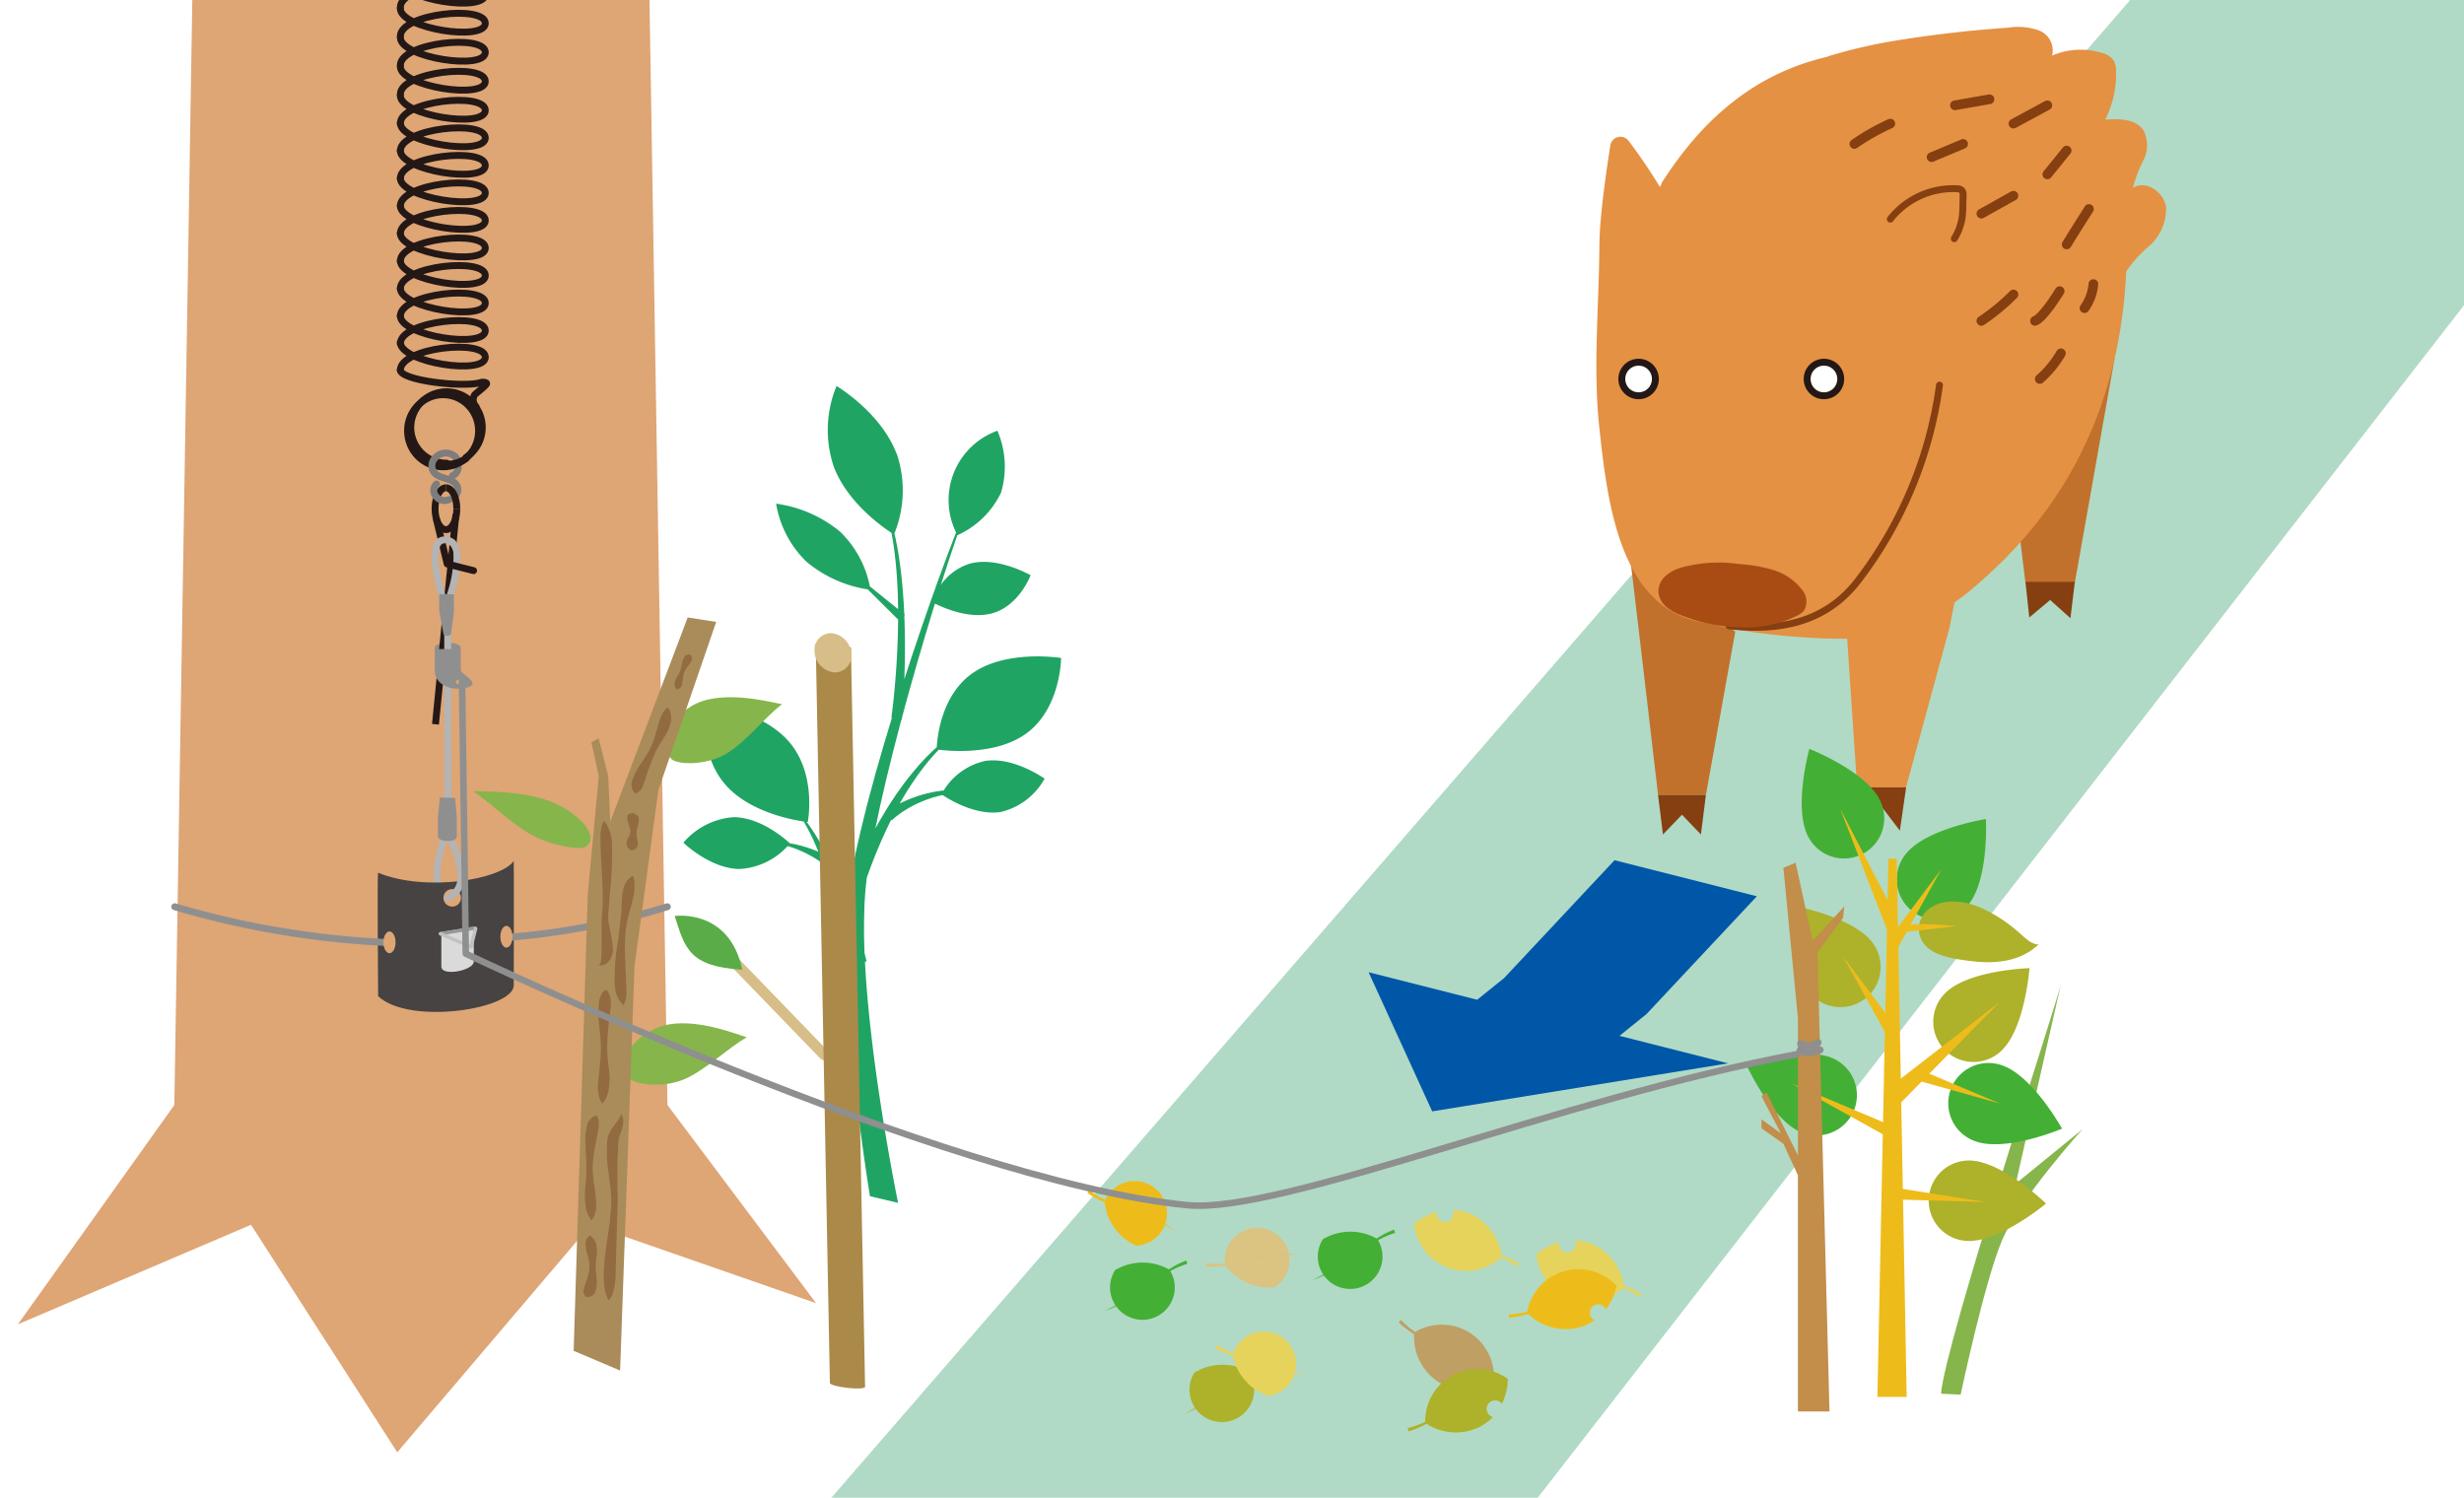 <svg xmlns="http://www.w3.org/2000/svg" xmlns:xlink="http://www.w3.org/1999/xlink" width="222" height="134.95" viewBox="0 0 222 134.95">
  <defs>
    <clipPath id="clip-path">
      <rect id="SVGID" width="222" height="134.95" transform="translate(2118.251 2615.271)" fill="#fff"/>
    </clipPath>
  </defs>
  <g id="グループ_434" data-name="グループ 434" transform="translate(-2118.251 -2615.271)">
    <rect id="SVGID-2" data-name="SVGID" width="222" height="134.95" transform="translate(2118.251 2615.271)" fill="#fff"/>
    <g id="グループ_433" data-name="グループ 433" clip-path="url(#clip-path)">
      <path id="パス_2301" data-name="パス 2301" d="M2293.135,2740.847c.265-4.238,10.594-35.757,10.859-37.081s-4.122,18.149-4.122,18.149l6.02-4.906s-5.694,6.268-7.283,10.065-3.709,13.861-3.709,13.861Z" fill="#86b54c"/>
      <path id="パス_2302" data-name="パス 2302" d="M2199.031,2656.111a10.32,10.32,0,0,1-.193,7.216c.1.453.2.922.284,1.4.233,1.326.4,2.742.5,4.158.042.574.078,1.151.1,1.722l.077.06-.071.067c.087,2.11.065,4.122,0,5.738.068-.206.135-.41.2-.614q.223-.672.434-1.325c.147-.439.291-.869.435-1.295s.286-.842.423-1.254.284-.816.421-1.215.275-.789.408-1.174.271-.758.4-1.126.261-.73.387-1.082.255-.694.379-1.028c.246-.668.479-1.3.71-1.893.164-.426.317-.831.467-1.215a6.643,6.643,0,0,1,3.724-9.171,8.217,8.217,0,0,1,.33,5.567,7.965,7.965,0,0,1-3.943,3.853c-.117.334-.235.684-.359,1.05-.208.6-.417,1.241-.638,1.917-.109.339-.224.685-.339,1.044-.047.151-.1.3-.147.461a4.964,4.964,0,0,1,2.644-1.924c2.47-.66,5.442,1.055,5.442,1.055s-1.031,2.78-3.5,3.44c-1.981.528-4.284-.468-5.12-.886a.689.689,0,0,1-.024.086c-.12.39-.242.787-.364,1.188s-.248.816-.374,1.23-.251.842-.375,1.27-.255.867-.385,1.308-.253.891-.384,1.343l-.388,1.372c-.126.463-.255.931-.385,1.4-.1.352-.189.707-.286,1.061l-.02.209-.036-.007-.044.162c-.126.481-.253.966-.377,1.454s-.259.975-.379,1.469-.246.991-.368,1.487c-.062.251-.122.5-.184.749s-.115.506-.173.756c-.117.5-.232,1.009-.35,1.516s-.215,1.017-.326,1.525c-.046.231-.095.457-.144.687q.232-.419.475-.844c.166-.277.332-.557.5-.836s.343-.558.527-.831.362-.55.554-.816c.1-.135.189-.268.284-.4l.293-.392c.19-.262.394-.512.594-.76s.405-.488.607-.723c.1-.12.2-.235.308-.346s.206-.223.308-.332c.2-.222.421-.423.623-.625.151-.149.306-.286.459-.423.046-.894.4-4.595,3.109-6.585,3.1-2.274,8.094-1.45,8.094-1.45s-.017,4.511-3.116,6.785c-2.728,2-6.939,1.6-7.9,1.478-.13.131-.263.266-.39.41-.184.213-.379.423-.565.651q-.137.174-.279.346c-.093.118-.188.235-.277.359-.179.246-.372.488-.545.749s-.359.515-.528.785c-.086.135-.173.268-.259.4s-.166.275-.248.413c-.149.241-.289.489-.428.735.206-.1.43-.212.674-.314.128-.058.263-.109.4-.164s.281-.1.427-.153c.293-.1.6-.189.92-.271.16-.039.322-.073.484-.11s.327-.065.5-.089.33-.051.5-.067l.048-.006a5.886,5.886,0,0,1,3.755-2.664c2.569-.388,5.339,1.6,5.339,1.6a6.134,6.134,0,0,1-3.963,3.006c-2.265.341-4.69-1.168-5.228-1.529-.1.022-.2.046-.3.07-.155.034-.306.082-.458.12s-.3.093-.446.144c-.293.1-.574.209-.838.326-.133.055-.259.12-.388.177s-.243.122-.357.184c-.23.124-.441.253-.631.37s-.359.237-.505.346-.266.2-.364.286-.171.146-.217.188c-.022.023-.04.038-.051.049l-.016.018-.06-.053-.168.339c-.275.569-.541,1.135-.78,1.691s-.461,1.095-.663,1.609-.383,1.008-.545,1.463c-.011.04-.027.077-.04.115l-.009.06-.022.19c-.027.255-.055.51-.082.763-.038.512-.082,1.022-.1,1.536s-.027,1.026-.038,1.538c0,.257,0,.512,0,.767,0,.128,0,.255,0,.381s.005.255.009.384c.007.254.014.507.02.762l.02.448c.007.024.014.046.02.068.053.207.095.368.124.477s.043.173.043.173l-.151.009c.015.361.04.724.06,1.081.128,1.991.321,3.917.534,5.745s.45,3.562.689,5.155c.477,3.2.953,5.858,1.3,7.718.164.864.3,1.556.4,2.048l-2.536-.6q-.093-.582-.21-1.348c-.286-1.882-.672-4.568-1.035-7.793-.184-1.613-.359-3.362-.508-5.21s-.274-3.8-.332-5.814c-.007-.295-.014-.594-.018-.9l-.031,0s-.007-.053-.018-.158-.037-.259-.062-.456c-.06-.4-.148-.964-.27-1.642-.065-.344-.135-.714-.217-1.1s-.171-.8-.271-1.226-.208-.864-.328-1.31-.244-.9-.381-1.347-.284-.9-.439-1.339c-.035-.111-.077-.219-.115-.328,0,0-.007-.007-.013-.009-.06-.046-.135-.1-.222-.159s-.186-.125-.3-.2c-.056-.034-.113-.071-.175-.107s-.124-.075-.191-.113c-.129-.08-.272-.151-.419-.233s-.3-.155-.459-.226-.323-.15-.489-.212l-.249-.1c-.084-.031-.168-.058-.25-.089l-.251-.084c-.055-.016-.11-.031-.163-.044a6.326,6.326,0,0,1-4.327,2.063c-2.651-.02-5.064-2.369-5.064-2.369a6.524,6.524,0,0,1,4.541-2.3c2.538.018,4.856,2.172,5.049,2.354a.039.039,0,0,0,.015,0c.089.016.178.036.269.051s.179.033.27.053.182.047.273.067c.184.042.361.1.541.151s.35.115.518.17.328.12.479.184c.073.029.142.058.21.087-.071-.173-.141-.342-.212-.506q-.131-.3-.257-.58t-.262-.543c-.091-.176-.177-.346-.262-.506-.115-.21-.226-.408-.332-.591-1.188-.176-4.98-.905-7.088-3.356-2.524-2.935-1.685-7.228-1.685-7.228s4.932.47,7.456,3.405,1.683,7.225,1.683,7.225l-.1-.011c.1.142.208.292.319.448s.213.321.326.489.215.346.33.528.22.375.333.567.219.4.332.6c.078.146.157.3.235.448a.191.191,0,0,1,.024.013c.076.038.136.073.18.1s.06.036.06.036l-.113.148c.088.173.177.35.261.528.209.436.417.882.61,1.332.19.432.37.869.543,1.3.137-.366.317-.82.532-1.341l.033-.213.029-.2.037-.2.076-.386c.1-.514.192-1.026.3-1.542s.233-1.029.35-1.545.244-1.024.37-1.532.251-1.017.384-1.522.272-1.006.408-1.505c.068-.253.137-.5.2-.751s.142-.5.213-.743q.213-.744.426-1.478c.137-.492.29-.975.432-1.456s.29-.965.434-1.441c.005-.022.012-.04.018-.062l-.049-.009s.011-.084.031-.242.051-.4.089-.7c.069-.6.157-1.458.242-2.5.124-1.514.23-3.4.243-5.4l-2.735-2.719a11.327,11.327,0,0,1-5.518-2.489,9.44,9.44,0,0,1-2.738-5.235,11.511,11.511,0,0,1,5.763,2.522,9.409,9.409,0,0,1,2.684,4.929l2.542,2.055c0-.437-.013-.873-.024-1.312-.049-1.4-.155-2.806-.335-4.123-.066-.494-.144-.975-.23-1.438-.82-.532-3.957-2.726-5.189-5.922a10.353,10.353,0,0,1,.235-7.314s3.963,2.358,5.386,6.046" fill="#20a464"/>
      <path id="パス_2303" data-name="パス 2303" d="M2193.157,2750.22l118.961-137.188,29.756.4-.4,27.772L2256.8,2750.22Z" fill="#b0dac5"/>
      <g id="グループ_431" data-name="グループ 431">
        <path id="パス_2304" data-name="パス 2304" d="M2308.767,2647.585l-3.582,20.209-4.446,0-2.333-19.214Z" fill="#c2712c"/>
        <path id="パス_2305" data-name="パス 2305" d="M2300.74,2667.7l.344,3.205,1.879-1.571,1.828,1.638.4-3.277Z" fill="#853f10"/>
        <path id="パス_2306" data-name="パス 2306" d="M2264.918,2663.948c.088.332,2.72,22.947,2.72,22.947h4.311l2.645-14.71Z" fill="#c2712c"/>
        <path id="パス_2307" data-name="パス 2307" d="M2267.637,2686.895l.442,3.567,1.714-1.783,1.706,1.783.45-3.567Z" fill="#853f10"/>
        <path id="パス_2308" data-name="パス 2308" d="M2313.4,2633.9c-.2-1.344-1.842-2.438-2.981-1.7a13.059,13.059,0,0,1,.975-2.549,2.911,2.911,0,0,0-.02-2.63c-.694-1.047-2.2-1.066-3.45-.97a9.114,9.114,0,0,0,.978-4.37,1.891,1.891,0,0,0-.219-.963,1.826,1.826,0,0,0-1.059-.68,6.512,6.512,0,0,0-4.478.24,1.954,1.954,0,0,0-1.2-2.269,5.661,5.661,0,0,0-2.782-.242,108.432,108.432,0,0,0-10.8,1.277,47.844,47.844,0,0,0-5.345,1.28c-.008,0-.059.028-.131.065-4.914,1.137-10.257,4.037-14.9,11.325l-.179.411a50,50,0,0,0-2.815-4.151.921.921,0,0,0-1.66.429c-.336,2.125-.808,5.4-.943,7.79-.03.541-.037,1.084-.042,1.625-.057,5.256-.569,10.73-.007,15.951.744,6.924,1.9,16.918,10.018,17.675,3.142,1.028,12.244,1.8,15.386,1.135a20.714,20.714,0,0,0,8.637-4.638c8.591-7.335,12.92-16.984,13.435-28.207a11.476,11.476,0,0,1,2-2.239A4.417,4.417,0,0,0,2313.4,2633.9Z" fill="#e49143"/>
        <path id="パス_2309" data-name="パス 2309" d="M2288.561,2635.018a7.2,7.2,0,0,1,5.986-2.741.658.658,0,0,1,.458.148.65.65,0,0,1,.115.475l-.02.919a8.461,8.461,0,0,1-.073,1.1,5.116,5.116,0,0,1-.665,1.8l-.035.058" fill="none" stroke="#853f10" stroke-linecap="round" stroke-linejoin="round" stroke-width="0.622"/>
        <path id="パス_2310" data-name="パス 2310" d="M2293.887,2671.875l-3.906,14.342h-4.407l-1.13-16.879h9.944Z" fill="#e49143"/>
        <path id="パス_2311" data-name="パス 2311" d="M2285.574,2686.217l.25,3.716,1.9-2.05,1.7,2.232.565-3.9Z" fill="#853f10"/>
        <path id="パス_2312" data-name="パス 2312" d="M2274.034,2671.657c4.223.465,8.547-.088,11.611-4.049a37.142,37.142,0,0,0,7.348-17.632" fill="none" stroke="#853f10" stroke-linecap="round" stroke-linejoin="round" stroke-width="0.622"/>
        <path id="パス_2313" data-name="パス 2313" d="M2280.267,2670.7a10.435,10.435,0,0,1-5.1,1.1,15.4,15.4,0,0,1-5.31-1.038,4.717,4.717,0,0,1-1.466-.8,1.978,1.978,0,0,1-.726-1.457,1.9,1.9,0,0,1,.644-1.334,3.7,3.7,0,0,1,1.321-.735,12.814,12.814,0,0,1,5.333-.341,13.456,13.456,0,0,1,3.052.535,5.164,5.164,0,0,1,2.538,1.706,1.681,1.681,0,0,1,.263,1.915A1.73,1.73,0,0,1,2280.267,2670.7Z" fill="#a94c14"/>
        <path id="パス_2314" data-name="パス 2314" d="M2306.859,2640.87a4.4,4.4,0,0,1-.8,2.168" fill="none" stroke="#853f10" stroke-linecap="round" stroke-linejoin="round" stroke-width="0.871"/>
        <path id="パス_2315" data-name="パス 2315" d="M2303.932,2647.106a9.15,9.15,0,0,1-1.9,2.313" fill="none" stroke="#853f10" stroke-linecap="round" stroke-linejoin="round" stroke-width="0.871"/>
        <path id="パス_2316" data-name="パス 2316" d="M2303.823,2641.5c-.227.37-1.518,2.434-2.225,2.684" fill="none" stroke="#853f10" stroke-linecap="round" stroke-linejoin="round" stroke-width="0.871"/>
        <path id="パス_2317" data-name="パス 2317" d="M2296.766,2644.185a18.867,18.867,0,0,0,2.892-2.379" fill="none" stroke="#853f10" stroke-linecap="round" stroke-linejoin="round" stroke-width="0.871"/>
        <path id="パス_2318" data-name="パス 2318" d="M2304.452,2637.3c.549-.915,2.009-3.2,2.009-3.2" fill="none" stroke="#853f10" stroke-linecap="round" stroke-linejoin="round" stroke-width="0.871"/>
        <path id="パス_2319" data-name="パス 2319" d="M2285.328,2628.24a20.874,20.874,0,0,1,3.233-1.83" fill="none" stroke="#853f10" stroke-linecap="round" stroke-linejoin="round" stroke-width="0.871"/>
        <line id="線_279" data-name="線 279" y1="0.546" x2="3.111" transform="translate(2294.387 2624.214)" fill="none" stroke="#853f10" stroke-linecap="round" stroke-linejoin="round" stroke-width="0.871"/>
        <line id="線_280" data-name="線 280" y1="1.19" x2="2.839" transform="translate(2292.282 2628.24)" fill="none" stroke="#853f10" stroke-linecap="round" stroke-linejoin="round" stroke-width="0.871"/>
        <line id="線_281" data-name="線 281" y1="1.614" x2="2.892" transform="translate(2296.766 2632.906)" fill="none" stroke="#853f10" stroke-linecap="round" stroke-linejoin="round" stroke-width="0.871"/>
        <line id="線_282" data-name="線 282" y1="2.15" x2="1.741" transform="translate(2302.711 2628.835)" fill="none" stroke="#853f10" stroke-linecap="round" stroke-linejoin="round" stroke-width="0.871"/>
        <line id="線_283" data-name="線 283" y1="1.65" x2="3.052" transform="translate(2299.658 2624.76)" fill="none" stroke="#853f10" stroke-linecap="round" stroke-linejoin="round" stroke-width="0.871"/>
        <circle id="楕円形_212" data-name="楕円形 212" cx="1.513" cy="1.513" r="1.513" transform="translate(2281.07 2647.906)" fill="#fff" stroke="#231815" stroke-miterlimit="10" stroke-width="0.622"/>
        <circle id="楕円形_213" data-name="楕円形 213" cx="1.513" cy="1.513" r="1.513" transform="translate(2264.372 2647.906)" fill="#fff" stroke="#231815" stroke-miterlimit="10" stroke-width="0.622"/>
      </g>
      <path id="パス_2320" data-name="パス 2320" d="M2298.591,2709.929a3.626,3.626,0,1,1-5.015-5.238c2.115-2.025,7.527-2.187,7.527-2.187S2300.706,2707.9,2298.591,2709.929Z" fill="#aeb12a"/>
      <path id="パス_2321" data-name="パス 2321" d="M2296.28,2718.122a3.626,3.626,0,1,1,2.375-6.851c2.766.959,5.379,5.7,5.379,5.7S2299.047,2719.081,2296.28,2718.122Z" fill="#44af35"/>
      <path id="パス_2322" data-name="パス 2322" d="M2295.517,2727.086a3.625,3.625,0,1,1,.265-7.246c2.926.107,6.812,3.877,6.812,3.877S2298.443,2727.193,2295.517,2727.086Z" fill="#aeb12a"/>
      <path id="パス_2323" data-name="パス 2323" d="M2286.924,2700.163a3.626,3.626,0,1,1-5.74,4.432c-1.789-2.318-1.377-7.717-1.377-7.717S2285.134,2697.845,2286.924,2700.163Z" fill="#aeb12a"/>
      <path id="パス_2324" data-name="パス 2324" d="M2287.617,2687.344a3.626,3.626,0,1,1-6.488,3.239c-1.308-2.62.14-7.837.14-7.837S2286.309,2684.724,2287.617,2687.344Z" fill="#44af35"/>
      <path id="パス_2325" data-name="パス 2325" d="M2295.618,2696.752a3.626,3.626,0,1,1-5.634-4.565c1.843-2.275,7.192-3.117,7.192-3.117S2297.461,2694.477,2295.618,2696.752Z" fill="#44af35"/>
      <path id="パス_2326" data-name="パス 2326" d="M2291.143,2698.842c.065-1.771,2.335-3.2,5.662-1.741a13.594,13.594,0,0,1,3.381,2.222c.535.46,1.041,1.026,1.732,1.047-1.733,1.647-4.142,1.759-6.215,1.482C2294.223,2701.655,2291.052,2701.333,2291.143,2698.842Z" fill="#aeb12a"/>
      <path id="パス_2327" data-name="パス 2327" d="M2290.039,2741.143H2287.4l.992-48.5h.75Z" fill="#eebc1a"/>
      <path id="パス_2328" data-name="パス 2328" d="M2289.444,2712.51l8.974-6.957-9.275,9.455Z" fill="#eebc1a"/>
      <path id="パス_2329" data-name="パス 2329" d="M2288.323,2708.714l-4-7.235,4,5.329Z" fill="#eebc1a"/>
      <path id="パス_2330" data-name="パス 2330" d="M2289.142,2700.857l4-7.235-4,5.329Z" fill="#eebc1a"/>
      <path id="パス_2331" data-name="パス 2331" d="M2288.5,2699.646l-4.445-11.488,4.517,8.719Z" fill="#eebc1a"/>
      <path id="パス_2332" data-name="パス 2332" d="M2283.387,2710.631a3.625,3.625,0,1,1-2.917,6.638c-2.681-1.178-4.9-6.115-4.9-6.115S2280.706,2709.453,2283.387,2710.631Z" fill="#44af35"/>
      <path id="パス_2333" data-name="パス 2333" d="M2288.323,2717.719l-8.664-4.821,8.27,3.487Z" fill="#eebc1a"/>
      <path id="パス_2334" data-name="パス 2334" d="M2291.349,2711.706l7.069,2.992-7.814-2.187Z" fill="#eebc1a"/>
      <path id="パス_2335" data-name="パス 2335" d="M2289.613,2722.388l7.583,1.193-8.112-.232Z" fill="#eebc1a"/>
      <path id="パス_2336" data-name="パス 2336" d="M2290.039,2698.712c.5-.385,4.472,0,4.472,0l-4.472.521Z" fill="#eebc1a"/>
      <path id="パス_2337" data-name="パス 2337" d="M2284.421,2696.936l-2.854,3.121-1.536-7.051-1.1.462,1.308,13.57v12.334c-1.1-2.229-2.845-5.674-2.845-5.674l-.439.347,1.756,3.353-1.756-1.272v.809l1.976,1.387,1.308,2.849v21.282h2.845l-1.081-41.355,2.3-3.121Z" fill="#c28e4a"/>
      <path id="パス_2338" data-name="パス 2338" d="M2178.389,2714.838l-1.83-112.474h-40.771l-1.83,112.474-14.092,19.758,21-8.967,13.177,20.5,17.434-20.5,20.3,7.061Z" fill="#dea575"/>
      <path id="パス_2339" data-name="パス 2339" d="M2158.173,2691.046c-.135.586-1.585,4.8.849,5.235" fill="none" stroke="#b4b4b5" stroke-linecap="round" stroke-linejoin="round" stroke-width="0.622"/>
      <path id="パス_2340" data-name="パス 2340" d="M2164.538,2703.974c.2,2.212-9.4,3.721-12.218,1.056,0-.907-.094-11.051,0-11.121,4.324,1.768,11.062.612,12.218-1.056C2164.562,2694.13,2164.538,2702.655,2164.538,2703.974Z" fill="#464342"/>
      <path id="パス_2341" data-name="パス 2341" d="M2159.537,2657.387a.854.854,0,0,1-.525.753" fill="none" stroke="#7d7d7d" stroke-linecap="round" stroke-linejoin="round" stroke-width="0.622"/>
      <line id="線_284" data-name="線 284" y2="10.906" transform="translate(2158.591 2676.264)" fill="none" stroke="#b4b4b5" stroke-linecap="round" stroke-linejoin="round" stroke-width="0.622"/>
      <path id="パス_2342" data-name="パス 2342" d="M2133.992,2696.972a80.672,80.672,0,0,0,19.283,3.231" fill="none" stroke="#8f8f8f" stroke-linecap="round" stroke-linejoin="round" stroke-width="0.622"/>
      <path id="パス_2343" data-name="パス 2343" d="M2160.937,2701.912c0,.811-2.923,1.377-2.923.453v-3.13l2.923-.453Z" fill="#dadadb"/>
      <path id="パス_2344" data-name="パス 2344" d="M2163.784,2699.75a66.179,66.179,0,0,0,14.594-2.778" fill="none" stroke="#8f8f8f" stroke-linecap="round" stroke-linejoin="round" stroke-width="0.622"/>
      <line id="線_285" data-name="線 285" x1="0.668" y2="6.748" transform="translate(2157.486 2673.782)" fill="none" stroke="#231815" stroke-miterlimit="10" stroke-width="0.622"/>
      <ellipse id="楕円形_214" data-name="楕円形 214" cx="0.547" cy="0.981" rx="0.547" ry="0.981" transform="translate(2152.797 2699.197)" fill="#dea575"/>
      <ellipse id="楕円形_215" data-name="楕円形 215" cx="0.547" cy="0.981" rx="0.547" ry="0.981" transform="translate(2163.332 2698.694)" fill="#dea575"/>
      <line id="線_286" data-name="線 286" y1="0.509" x2="3.092" transform="translate(2157.939 2698.895)" fill="none" stroke="#989898" stroke-linecap="round" stroke-linejoin="round" stroke-width="0.311"/>
      <path id="パス_2345" data-name="パス 2345" d="M2161.106,2698.933l-.415,1.659-2.753-1.188" fill="none" stroke="#c0c1c1" stroke-linecap="round" stroke-linejoin="round" stroke-width="0.311"/>
      <ellipse id="楕円形_216" data-name="楕円形 216" cx="1.171" cy="0.459" rx="1.171" ry="0.459" transform="translate(2157.42 2673.175)" fill="#8f8f8f"/>
      <line id="線_287" data-name="線 287" x1="1.23" y2="12.422" transform="translate(2158.098 2661.624)" fill="none" stroke="#231815" stroke-miterlimit="10" stroke-width="0.622"/>
      <path id="パス_2346" data-name="パス 2346" d="M2233.111,2731.256a2.914,2.914,0,1,0-4.491-2.14,8.193,8.193,0,0,1-1.672-.032c-.01.1-.019.206-.028.309a8.377,8.377,0,0,0,1.756-.076A4.861,4.861,0,0,0,2233.111,2731.256Z" fill="#dbc382"/>
      <path id="パス_2347" data-name="パス 2347" d="M2235.5,2728.293a11.718,11.718,0,0,0-5.91.776c.85-.156,1.855-.332,2.943-.475S2234.642,2728.362,2235.5,2728.293Z" fill="#dbc382" opacity="0.5" style="mix-blend-mode: multiply;isolation: isolate"/>
      <path id="パス_2348" data-name="パス 2348" d="M2237.438,2726.93a2.915,2.915,0,1,0,4.974.092,8.021,8.021,0,0,1,1.535-.662l-.1-.294a8.419,8.419,0,0,0-1.568.8A4.861,4.861,0,0,0,2237.438,2726.93Z" fill="#44af35"/>
      <path id="パス_2349" data-name="パス 2349" d="M2236.484,2730.618a11.695,11.695,0,0,0,5.061-3.151c-.71.493-1.551,1.07-2.484,1.649S2237.241,2730.2,2236.484,2730.618Z" fill="#44af35" opacity="0.5" style="mix-blend-mode: multiply;isolation: isolate"/>
      <path id="パス_2350" data-name="パス 2350" d="M2218.721,2729.711a2.915,2.915,0,1,0,4.974.092,8.028,8.028,0,0,1,1.535-.662c-.034-.1-.067-.2-.1-.294a8.419,8.419,0,0,0-1.568.8A4.861,4.861,0,0,0,2218.721,2729.711Z" fill="#44af35"/>
      <path id="パス_2351" data-name="パス 2351" d="M2217.767,2733.4a11.688,11.688,0,0,0,5.061-3.15c-.71.493-1.551,1.07-2.484,1.649S2218.523,2732.979,2217.767,2733.4Z" fill="#44af35" opacity="0.5" style="mix-blend-mode: multiply;isolation: isolate"/>
      <path id="パス_2352" data-name="パス 2352" d="M2220.616,2727.513a2.914,2.914,0,1,0-2.788-4.12,8.163,8.163,0,0,1-1.426-.874l-.181.252a8.366,8.366,0,0,0,1.553.823A4.858,4.858,0,0,0,2220.616,2727.513Z" fill="#eebc1a"/>
      <path id="パス_2353" data-name="パス 2353" d="M2224.18,2726.171a11.677,11.677,0,0,0-5.489-2.325c.812.3,1.768.652,2.778,1.081S2223.4,2725.794,2224.18,2726.171Z" fill="#eebc1a" opacity="0.5" style="mix-blend-mode: multiply;isolation: isolate"/>
      <path id="パス_2354" data-name="パス 2354" d="M2225.857,2738.956a2.915,2.915,0,1,0,4.975.027,8.157,8.157,0,0,1,1.526-.682c-.034-.1-.07-.194-.1-.292a8.392,8.392,0,0,0-1.556.816A4.86,4.86,0,0,0,2225.857,2738.956Z" fill="#aeb12a"/>
      <path id="パス_2355" data-name="パス 2355" d="M2224.951,2742.655a11.694,11.694,0,0,0,5.019-3.216c-.7.5-1.537,1.09-2.461,1.682S2225.7,2742.225,2224.951,2742.655Z" fill="#aeb12a" opacity="0.5" style="mix-blend-mode: multiply;isolation: isolate"/>
      <path id="パス_2356" data-name="パス 2356" d="M2232.52,2741.05a2.914,2.914,0,1,0-3.16-3.843,8.075,8.075,0,0,1-1.5-.738c-.052.09-.1.179-.157.268a8.475,8.475,0,0,0,1.623.676A4.861,4.861,0,0,0,2232.52,2741.05Z" fill="#e6d35c"/>
      <path id="パス_2357" data-name="パス 2357" d="M2235.943,2739.381a11.713,11.713,0,0,0-5.682-1.8c.837.219,1.822.485,2.867.818S2235.133,2739.079,2235.943,2739.381Z" fill="#e6d35c" opacity="0.5" style="mix-blend-mode: multiply;isolation: isolate"/>
      <path id="パス_2358" data-name="パス 2358" d="M2247.854,2739.795a4.451,4.451,0,0,0,1.318.551.764.764,0,1,1,1.44.121,5.4,5.4,0,0,0,2.215-.665,4.7,4.7,0,0,0-7.081-4.513,8.178,8.178,0,0,1-1.271-1.086l-.218.22a8.366,8.366,0,0,0,1.4,1.056A4.861,4.861,0,0,0,2247.854,2739.795Z" fill="#c09f65"/>
      <path id="パス_2359" data-name="パス 2359" d="M2251.584,2739.028a11.7,11.7,0,0,0-5.056-3.157c.755.42,1.643.922,2.574,1.5S2250.876,2738.534,2251.584,2739.028Z" fill="#c09f65" opacity="0.5" style="mix-blend-mode: multiply;isolation: isolate"/>
      <path id="パス_2360" data-name="パス 2360" d="M2251.611,2743.818a4.48,4.48,0,0,0,1.136-.866.764.764,0,1,1,.825-1.188,5.359,5.359,0,0,0,.531-2.249,4.7,4.7,0,0,0-7.448,3.874,8.113,8.113,0,0,1-1.577.558c.027.1.055.2.081.3a8.417,8.417,0,0,0,1.618-.687A4.861,4.861,0,0,0,2251.611,2743.818Z" fill="#aeb12a"/>
      <path id="パス_2361" data-name="パス 2361" d="M2252.812,2740.2a11.7,11.7,0,0,0-5.262,2.8c.742-.444,1.62-.963,2.589-1.478S2252.03,2740.571,2252.812,2740.2Z" fill="#aeb12a" opacity="0.5" style="mix-blend-mode: multiply;isolation: isolate"/>
      <path id="パス_2362" data-name="パス 2362" d="M2261.553,2727.312a4.459,4.459,0,0,0-1.4-.281.763.763,0,1,1-1.435.165,5.381,5.381,0,0,0-2.041,1.087,4.7,4.7,0,0,0,7.83,3.033,8.224,8.224,0,0,1,1.46.816l.17-.259a8.418,8.418,0,0,0-1.585-.76A4.858,4.858,0,0,0,2261.553,2727.312Z" fill="#e6d35c"/>
      <path id="パス_2363" data-name="パス 2363" d="M2258.046,2728.8a11.7,11.7,0,0,0,5.579,2.1c-.823-.264-1.793-.581-2.82-.968S2258.839,2729.143,2258.046,2728.8Z" fill="#e6d35c" opacity="0.5" style="mix-blend-mode: multiply;isolation: isolate"/>
      <path id="パス_2364" data-name="パス 2364" d="M2250.537,2724.569a4.448,4.448,0,0,0-1.4-.281.764.764,0,1,1-1.436.165,5.4,5.4,0,0,0-2.041,1.087,4.7,4.7,0,0,0,7.83,3.033,8.223,8.223,0,0,1,1.46.816c.057-.086.113-.172.17-.259a8.433,8.433,0,0,0-1.584-.76A4.861,4.861,0,0,0,2250.537,2724.569Z" fill="#e6d35c"/>
      <path id="パス_2365" data-name="パス 2365" d="M2247.031,2726.055a11.69,11.69,0,0,0,5.578,2.1c-.823-.264-1.793-.581-2.819-.968S2247.823,2726.4,2247.031,2726.055Z" fill="#e6d35c" opacity="0.5" style="mix-blend-mode: multiply;isolation: isolate"/>
      <path id="パス_2366" data-name="パス 2366" d="M2260.619,2734.858a4.463,4.463,0,0,0,1.284-.625.763.763,0,1,1,1.042-1,5.384,5.384,0,0,0,.965-2.1,4.7,4.7,0,0,0-8.067,2.332,8.063,8.063,0,0,1-1.655.235c.007.1.014.206.021.31a8.4,8.4,0,0,0,1.722-.356A4.857,4.857,0,0,0,2260.619,2734.858Z" fill="#eebc1a"/>
      <path id="パス_2367" data-name="パス 2367" d="M2262.508,2731.552a11.683,11.683,0,0,0-5.711,1.708c.814-.289,1.778-.625,2.83-.938S2261.668,2731.757,2262.508,2731.552Z" fill="#eebc1a" opacity="0.5" style="mix-blend-mode: multiply;isolation: isolate"/>
      <path id="パス_2368" data-name="パス 2368" d="M2154.32,2646.239c0-2.067,7.655-2.842,7.655-1.179s-7.655.49-7.655-1.336" fill="none" stroke="#231815" stroke-linecap="round" stroke-linejoin="round" stroke-width="0.622"/>
      <path id="パス_2369" data-name="パス 2369" d="M2154.32,2648.632c0-2.067,7.655-2.842,7.655-1.18s-7.655.491-7.655-1.335" fill="none" stroke="#231815" stroke-linecap="round" stroke-linejoin="round" stroke-width="0.622"/>
      <path id="パス_2370" data-name="パス 2370" d="M2154.32,2648.6c0,.971,5.863,1.638,7.327,1.112,0,0,.463-.027.446.131s-.883.807-1.081,1a.892.892,0,0,0,.124,1.064" fill="none" stroke="#231815" stroke-linecap="round" stroke-linejoin="round" stroke-width="0.622"/>
      <path id="パス_2371" data-name="パス 2371" d="M2154.32,2643.758c0-2.067,7.655-2.841,7.655-1.179s-7.655.49-7.655-1.336" fill="none" stroke="#231815" stroke-linecap="round" stroke-linejoin="round" stroke-width="0.622"/>
      <path id="パス_2372" data-name="パス 2372" d="M2154.32,2641.278c0-2.068,7.655-2.842,7.655-1.18s-7.655.491-7.655-1.336" fill="none" stroke="#231815" stroke-linecap="round" stroke-linejoin="round" stroke-width="0.622"/>
      <path id="パス_2373" data-name="パス 2373" d="M2154.32,2638.8c0-2.067,7.655-2.842,7.655-1.18s-7.655.491-7.655-1.335" fill="none" stroke="#231815" stroke-linecap="round" stroke-linejoin="round" stroke-width="0.622"/>
      <path id="パス_2374" data-name="パス 2374" d="M2154.32,2636.316c0-2.067,7.655-2.842,7.655-1.18s-7.655.491-7.655-1.335" fill="none" stroke="#231815" stroke-linecap="round" stroke-linejoin="round" stroke-width="0.622"/>
      <path id="パス_2375" data-name="パス 2375" d="M2154.32,2633.835c0-2.067,7.655-2.841,7.655-1.179s-7.655.49-7.655-1.336" fill="none" stroke="#231815" stroke-linecap="round" stroke-linejoin="round" stroke-width="0.622"/>
      <path id="パス_2376" data-name="パス 2376" d="M2154.32,2631.355c0-2.068,7.655-2.842,7.655-1.18s-7.655.49-7.655-1.336" fill="none" stroke="#231815" stroke-linecap="round" stroke-linejoin="round" stroke-width="0.622"/>
      <path id="パス_2377" data-name="パス 2377" d="M2154.32,2628.874c0-2.068,7.655-2.842,7.655-1.18s-7.655.491-7.655-1.335" fill="none" stroke="#231815" stroke-linecap="round" stroke-linejoin="round" stroke-width="0.622"/>
      <path id="パス_2378" data-name="パス 2378" d="M2154.32,2626.393c0-2.067,7.655-2.842,7.655-1.18s-7.655.491-7.655-1.335" fill="none" stroke="#231815" stroke-linecap="round" stroke-linejoin="round" stroke-width="0.622"/>
      <path id="パス_2379" data-name="パス 2379" d="M2154.32,2623.778c0-2.067,7.655-2.841,7.655-1.179s-7.655.49-7.655-1.336" fill="none" stroke="#231815" stroke-linecap="round" stroke-linejoin="round" stroke-width="0.622"/>
      <path id="パス_2380" data-name="パス 2380" d="M2154.32,2621.164c0-2.068,7.655-2.842,7.655-1.18s-7.655.491-7.655-1.336" fill="none" stroke="#231815" stroke-linecap="round" stroke-linejoin="round" stroke-width="0.622"/>
      <path id="パス_2381" data-name="パス 2381" d="M2154.32,2618.549c0-2.067,7.655-2.842,7.655-1.18s-7.655.491-7.655-1.335" fill="none" stroke="#231815" stroke-linecap="round" stroke-linejoin="round" stroke-width="0.622"/>
      <path id="パス_2382" data-name="パス 2382" d="M2154.32,2615.934c0-2.067,7.655-2.841,7.655-1.179s-7.655.49-7.655-1.336" fill="none" stroke="#231815" stroke-linecap="round" stroke-linejoin="round" stroke-width="0.622"/>
      <path id="パス_2383" data-name="パス 2383" d="M2154.32,2613.32c0-2.068,7.655-2.842,7.655-1.18s-7.655.49-7.655-1.336" fill="none" stroke="#231815" stroke-linecap="round" stroke-linejoin="round" stroke-width="0.622"/>
      <path id="パス_2384" data-name="パス 2384" d="M2154.32,2610.705c0-2.067,7.655-2.842,7.655-1.18s-7.655.491-7.655-1.335" fill="none" stroke="#231815" stroke-linecap="round" stroke-linejoin="round" stroke-width="0.622"/>
      <path id="パス_2385" data-name="パス 2385" d="M2154.32,2608.09c0-2.067,7.655-2.841,7.655-1.179s-7.655.49-7.655-1.336" fill="none" stroke="#231815" stroke-linecap="round" stroke-linejoin="round" stroke-width="0.622"/>
      <path id="パス_2386" data-name="パス 2386" d="M2154.32,2605.476c0-2.068,7.655-2.842,7.655-1.18s-7.655.49-7.655-1.336" fill="none" stroke="#231815" stroke-linecap="round" stroke-linejoin="round" stroke-width="0.622"/>
      <path id="パス_2387" data-name="パス 2387" d="M2154.32,2602.911c0-2.067,7.655-2.842,7.655-1.18s-7.655.491-7.655-1.335" fill="none" stroke="#231815" stroke-linecap="round" stroke-linejoin="round" stroke-width="0.622"/>
      <path id="パス_2388" data-name="パス 2388" d="M2154.32,2600.347c0-2.068,7.655-2.842,7.655-1.18s-7.655.491-7.655-1.335" fill="none" stroke="#231815" stroke-linecap="round" stroke-linejoin="round" stroke-width="0.622"/>
      <path id="パス_2389" data-name="パス 2389" d="M2158.5,2657.006a3.219,3.219,0,1,1,1.74-.522" fill="none" stroke="#231815" stroke-linecap="round" stroke-linejoin="round" stroke-width="0.622"/>
      <ellipse id="楕円形_217" data-name="楕円形 217" cx="3.201" cy="3.249" rx="3.201" ry="3.249" transform="translate(2154.969 2650.836)" fill="none" stroke="#231815" stroke-linecap="round" stroke-linejoin="round" stroke-width="0.622"/>
      <path id="パス_2390" data-name="パス 2390" d="M2263.717,2692.78l-9.947,10.615-2.43,1.958-9.781-2.48,5.729,12.537,26.656-4.326-9.781-2.48,2.43-1.958,9.947-10.616Z" fill="#0057a8"/>
      <g id="グループ_432" data-name="グループ 432">
        <path id="パス_2391" data-name="パス 2391" d="M2280.435,2709.9a1.465,1.465,0,0,0,1.462.053c.02-.01.343-.056.339-.083a.868.868,0,0,0-.326.038" fill="none" stroke="#8f8f8f" stroke-linecap="round" stroke-linejoin="round" stroke-width="0.622"/>
        <path id="パス_2392" data-name="パス 2392" d="M2280.477,2709.307a1.408,1.408,0,0,0,1.58-.1" fill="none" stroke="#8f8f8f" stroke-linecap="round" stroke-linejoin="round" stroke-width="0.622"/>
      </g>
      <path id="パス_2393" data-name="パス 2393" d="M2159.468,2656.919c.051-.362-.311-.627-.606-.746a1.269,1.269,0,0,0-1.373.32,1.03,1.03,0,0,0-.182,1.273c.445.641,1.368.511,1.91,1.013a.8.8,0,0,1,.158,1.039" fill="none" stroke="#7d7d7d" stroke-linecap="round" stroke-linejoin="round" stroke-width="0.622"/>
      <path id="パス_2394" data-name="パス 2394" d="M2160.242,2656.584a3.151,3.151,0,0,1-1.74.521" fill="none" stroke="#231815" stroke-linecap="round" stroke-linejoin="round" stroke-width="0.622"/>
      <circle id="楕円形_218" data-name="楕円形 218" cx="0.792" cy="0.792" r="0.792" transform="translate(2158.203 2695.376)" fill="#dea575"/>
      <path id="パス_2395" data-name="パス 2395" d="M2158.884,2691.046s2.235,4.078-.279,5.084" fill="none" stroke="#b4b4b5" stroke-linecap="round" stroke-linejoin="round" stroke-width="0.622"/>
      <path id="パス_2396" data-name="パス 2396" d="M2157.882,2687.129l-.17,1.784v1.667c0,.253.232.466.879.466s.818-.213.818-.466v-1.629l-.15-1.784Z" fill="#8f8f8f"/>
      <path id="パス_2397" data-name="パス 2397" d="M2159.424,2665.207a10.825,10.825,0,0,1-.58,3.594" fill="none" stroke="#b4b4b5" stroke-linecap="round" stroke-linejoin="round" stroke-width="0.622"/>
      <path id="パス_2398" data-name="パス 2398" d="M2158.308,2663.915a.984.984,0,0,1,.7.25" fill="none" stroke="#b4b4b5" stroke-linecap="round" stroke-linejoin="round" stroke-width="0.622"/>
      <line id="線_288" data-name="線 288" y2="1.054" transform="translate(2158.591 2672.58)" fill="none" stroke="#b4b4b5" stroke-linecap="square" stroke-linejoin="round" stroke-width="0.622"/>
      <path id="パス_2399" data-name="パス 2399" d="M2159.006,2664.165a1.622,1.622,0,0,1,.418,1.042" fill="none" stroke="#b4b4b5" stroke-linecap="round" stroke-linejoin="round" stroke-width="0.622"/>
      <path id="パス_2400" data-name="パス 2400" d="M2159.409,2661.108c0,1.042-.439,1.886-.98,1.886s-.981-.844-.981-1.886.439-1.885.981-1.885" fill="none" stroke="#231815" stroke-miterlimit="10" stroke-width="0.622"/>
      <path id="パス_2401" data-name="パス 2401" d="M2157.58,2662.108l.962,3.979,2.376.6" fill="none" stroke="#231815" stroke-linecap="round" stroke-linejoin="round" stroke-width="0.622"/>
      <path id="パス_2402" data-name="パス 2402" d="M2158.038,2668.838s-1.508-4.923.27-4.923" fill="none" stroke="#b4b4b5" stroke-linecap="round" stroke-linejoin="round" stroke-width="0.622"/>
      <path id="パス_2403" data-name="パス 2403" d="M2159.763,2675.616v-1.863h-2.343v1.863c-.072,1.205,1.287,2,2.894,1.608C2161.773,2676.872,2159.66,2676,2159.763,2675.616Zm-.1,1.324c-.192,0-.348-.1-.348-.219s.156-.22.348-.22.348.1.348.22S2159.853,2676.94,2159.661,2676.94Z" fill="#8f8f8f"/>
      <path id="パス_2404" data-name="パス 2404" d="M2157.826,2668.8v1.547l.377,2.017c0,.254.678.254.678,0l.264-1.923v-1.623Z" fill="#8f8f8f"/>
      <path id="パス_2405" data-name="パス 2405" d="M2157.578,2658.878a.806.806,0,0,0-.05,1.112.993.993,0,0,0,1.2.289" fill="none" stroke="#7d7d7d" stroke-linecap="round" stroke-linejoin="round" stroke-width="0.622"/>
      <path id="パス_2406" data-name="パス 2406" d="M2158.429,2659.223c.541,0,.98.844.98,1.885" fill="none" stroke="#231815" stroke-miterlimit="10" stroke-width="0.622"/>
      <path id="パス_2407" data-name="パス 2407" d="M2171.025,2691.56c1.115-.681.007-2.386-2.134-3.591-2.563-1.443-6.6-1.373-8.021-1.407,1.561,1.012,3.489,2.988,5.379,3.987s4.382,1.327,4.776,1.011" fill="#86b54c"/>
      <path id="パス_2408" data-name="パス 2408" d="M2174.855,2712.34c-1.027-1.385.277-3.459,2.548-4.438,2.716-1.172,6.719.374,8.139.839-1.672.9-3.823,3.075-5.82,3.847s-4.51.35-4.867-.248" fill="#86b54c"/>
      <path id="パス_2409" data-name="パス 2409" d="M2178.7,2683.614c-1.21-1.255-.22-3.482,1.877-4.736,2.512-1.5,6.674-.445,8.14-.152-1.52,1.1-3.328,3.531-5.185,4.546s-4.4.9-4.832.342" fill="#86b54c"/>
      <path id="パス_2410" data-name="パス 2410" d="M2171.209,2695.895l.037-.119-.037.031.994-10.618-.671-3.024.651-.375.864,3.407.184,4.119,6.981-18.41,2.565.4-5.213,15.166-2.153,15.913-1.291,36.377-4.185-1.777Z" fill="#aa8b5a"/>
      <path id="パス_2411" data-name="パス 2411" d="M2172.67,2689.236a3.008,3.008,0,0,1,.391.611,3.589,3.589,0,0,1,.324,1.563,30.883,30.883,0,0,1-.207,4.527c-.03.409-.058.82-.086,1.223a5.8,5.8,0,0,0-.024,1.176,20.747,20.747,0,0,1,.38,2.182A1.742,1.742,0,0,1,2173,2702a1.088,1.088,0,0,1-.545.245,1.23,1.23,0,0,1-.251.008.784.784,0,0,0,.2-.493,12.911,12.911,0,0,0,.057-1.4c0-.619,0-1.34-.007-2.113,0-.415.063-.793.079-1.2s.031-.811.019-1.227c-.007-.828-.072-1.665-.1-2.443-.047-.781-.083-1.508-.091-2.126,0-.31-.034-.589-.009-.832a5.375,5.375,0,0,1,.1-.634,1.628,1.628,0,0,1,.221-.552" fill="#926b40"/>
      <path id="パス_2412" data-name="パス 2412" d="M2172.87,2704.439a1.609,1.609,0,0,1,.31.509,2.532,2.532,0,0,1,.076,1.187c-.03.24-.044.5-.1.765a8.169,8.169,0,0,0-.085.852,17.8,17.8,0,0,0-.115,1.865,15.6,15.6,0,0,0,.147,1.926,8.864,8.864,0,0,1,.073.891c-.01.276-.025.539-.057.778a2.719,2.719,0,0,1-.327,1.115,1.4,1.4,0,0,1-.3.379,2.167,2.167,0,0,1-.226-.5,3.1,3.1,0,0,1-.135-1.194c.006-.238.036-.491.068-.761.056-.261.054-.556.085-.851a13.738,13.738,0,0,0,.1-1.876c-.005-.651-.087-1.314-.154-1.938a7.758,7.758,0,0,1-.063-.893c-.007-.277.019-.534.033-.775a2.276,2.276,0,0,1,.276-1.118,1.15,1.15,0,0,1,.383-.365" fill="#926b40"/>
      <path id="パス_2413" data-name="パス 2413" d="M2171.087,2732.163a.641.641,0,0,1-.086-.1.93.93,0,0,1-.148-.238.474.474,0,0,1-.031-.3,1.394,1.394,0,0,0,.087-.327c.079-.233.17-.5.268-.8a3.057,3.057,0,0,0,.189-.984,3.889,3.889,0,0,0-.182-1.057,3.9,3.9,0,0,1-.169-.926.844.844,0,0,1,.4-.835,1.609,1.609,0,0,1,.285.281,1.307,1.307,0,0,1,.3.678,2.807,2.807,0,0,1,0,.912,5.5,5.5,0,0,0-.07,1.04c-.019.354.074.727.078,1.069a2.4,2.4,0,0,1-.08.943.675.675,0,0,1-.407.539,1.16,1.16,0,0,1-.3.083c-.072.015-.144.014-.136.016" fill="#926b40"/>
      <path id="パス_2414" data-name="パス 2414" d="M2171.988,2715.771a.9.9,0,0,1,.08.135,1.28,1.28,0,0,1,.124.351,3.746,3.746,0,0,1-.085,1.054c-.08.421-.172.913-.271,1.44a9.919,9.919,0,0,0-.187,1.712,11.231,11.231,0,0,0,.164,1.776,9.5,9.5,0,0,1,.15,1.549,2.237,2.237,0,0,1-.184,1.058,1.3,1.3,0,0,1-.243.374,2.1,2.1,0,0,1-.279-.454,3,3,0,0,1-.28-1.123,8.031,8.031,0,0,1,.019-1.528,14.312,14.312,0,0,0,.09-1.747c0-.3-.007-.6-.027-.9s-.054-.6-.055-.88-.012-.56-.018-.82a5.154,5.154,0,0,1,.087-.733,4.977,4.977,0,0,1,.14-.6,1.227,1.227,0,0,1,.3-.39,1.321,1.321,0,0,1,.325-.207,1.06,1.06,0,0,1,.147-.064" fill="#926b40"/>
      <path id="パス_2415" data-name="パス 2415" d="M2173.095,2732.434a2.823,2.823,0,0,1-.321-.8,6.868,6.868,0,0,1-.1-1.951,12.12,12.12,0,0,1,.094-1.276c.062-.449.126-.922.194-1.412s.145-.99.218-1.5q.069-.77.139-1.555a8.9,8.9,0,0,0-.07-1.59c-.047-.524-.124-1.051-.189-1.564a11.438,11.438,0,0,1-.13-1.471c0-.467.012-.907.038-1.308a2.265,2.265,0,0,1,.425-1.05c.191-.263.355-.492.493-.684a2.281,2.281,0,0,0,.264-.456c.055-.116.081-.179.081-.179s.033.073.09.208a1.306,1.306,0,0,1,.078.582,2.92,2.92,0,0,1-.194.823,4.1,4.1,0,0,0-.255.968c0,.392-.02.814-.045,1.26a10.875,10.875,0,0,0-.029,1.424c0,.5,0,1.021.006,1.547a12.591,12.591,0,0,1,0,1.6c-.06,2.121-.119,4.24-.165,5.83a6.274,6.274,0,0,1-.244,1.887,1.99,1.99,0,0,1-.376.664" fill="#926b40"/>
      <path id="パス_2416" data-name="パス 2416" d="M2175.47,2686.779a1.158,1.158,0,0,1-.093-.123,1.178,1.178,0,0,1-.075-1.273c.079-.187.155-.392.262-.6a5.892,5.892,0,0,1,.377-.624c.266-.431.592-.866.832-1.335a6.332,6.332,0,0,0,.547-1.419c.057-.234.146-.45.189-.666a5.625,5.625,0,0,1,.186-.585,2.625,2.625,0,0,1,.415-.843,1.473,1.473,0,0,1,.321-.3,1.517,1.517,0,0,1,.2.412,1.817,1.817,0,0,1,.091.452,1.074,1.074,0,0,1-.06.548,6.163,6.163,0,0,1-.2.611,5.082,5.082,0,0,1-.351.635c-.255.437-.576.873-.8,1.351a21.154,21.154,0,0,0-.979,2.653,3.34,3.34,0,0,0-.182.489.92.92,0,0,1-.249.358,1.149,1.149,0,0,1-.293.2,1.008,1.008,0,0,1-.138.06" fill="#926b40"/>
      <path id="パス_2417" data-name="パス 2417" d="M2174.444,2705.845a1.53,1.53,0,0,1-.146-.141,1.907,1.907,0,0,1-.305-.4,2.385,2.385,0,0,1-.258-.635,5.04,5.04,0,0,1-.1-.787,19.957,19.957,0,0,1,.331-4.041c.086-.73.169-1.458.249-2.142.059-.684.03-1.332.113-1.88a3.831,3.831,0,0,1,.171-.733,1.705,1.705,0,0,1,.3-.524,1.538,1.538,0,0,1,.478-.38.858.858,0,0,1,.055.155,3.37,3.37,0,0,1,.08.4,4.3,4.3,0,0,1-.095,1.309c-.1.528-.277,1.15-.471,1.8a11.017,11.017,0,0,0-.278,2.111c-.055,1.471.08,2.973.1,4.071.008.275.031.53.026.748a3.132,3.132,0,0,1-.072.561,2.611,2.611,0,0,1-.181.5" fill="#926b40"/>
      <path id="パス_2418" data-name="パス 2418" d="M2175.271,2688.516a.7.7,0,0,1,.116.055,1.243,1.243,0,0,1,.236.14.443.443,0,0,1,.16.192c.017.066.016.142.03.224a1.729,1.729,0,0,1-.089.534,2.008,2.008,0,0,0-.115.612,1.71,1.71,0,0,0,.058.649,1.233,1.233,0,0,1,.018.569.438.438,0,0,1-.274.335.972.972,0,0,1-.275.081,1.419,1.419,0,0,1-.245-.205.552.552,0,0,1-.186-.424.988.988,0,0,1,.144-.5,1.5,1.5,0,0,0,.2-.579,2.2,2.2,0,0,0-.154-.649,2.108,2.108,0,0,1-.126-.567c.008-.078,0-.153.017-.215a.25.25,0,0,1,.146-.148.924.924,0,0,1,.227-.079.866.866,0,0,1,.115-.021" fill="#926b40"/>
      <path id="パス_2419" data-name="パス 2419" d="M2192.126,2710.612l-8.069-8.341a.37.37,0,0,1,.072-.621.742.742,0,0,1,.825.154l8.067,8.341a.371.371,0,0,1-.072.623.655.655,0,0,1-.406.055.726.726,0,0,1-.417-.211" fill="#d7bd87"/>
      <path id="パス_2420" data-name="パス 2420" d="M2179.038,2697.808c.917,2.834,1.244,4.566,6.091,4.834-1.178-5.562-6.091-4.834-6.091-4.834" fill="#59ac47"/>
      <path id="パス_2421" data-name="パス 2421" d="M2194.919,2673.606s1.271,66.531,1.273,66.626c0,.151-.706.191-1.58.094s-1.588-.293-1.59-.439-1.275-66.626-1.275-66.626Z" fill="#ab8949"/>
      <path id="パス_2422" data-name="パス 2422" d="M2194.953,2674.269a1.482,1.482,0,0,1-1.634,1.578,1.979,1.979,0,0,1-1.682-1.931,1.482,1.482,0,0,1,1.632-1.58,1.987,1.987,0,0,1,1.684,1.933" fill="#d7bd87"/>
      <path id="パス_2423" data-name="パス 2423" d="M2180.418,2674.247a.683.683,0,0,1,.056.065.6.6,0,0,1,.1.161.3.3,0,0,1,.024.192c-.019.062-.052.127-.081.2-.134.293-.448.6-.623.989a2.3,2.3,0,0,0-.117.6c-.006.1-.029.189-.031.278a1.448,1.448,0,0,1-.052.242.551.551,0,0,1-.238.328.921.921,0,0,1-.207.107.719.719,0,0,1-.144-.179.582.582,0,0,1-.064-.418,1.161,1.161,0,0,1,.2-.524,2.446,2.446,0,0,0,.29-.573,3.043,3.043,0,0,0,.165-.613,2.155,2.155,0,0,1,.163-.527c.042-.069.072-.134.109-.188a.336.336,0,0,1,.17-.109.63.63,0,0,1,.192-.033.487.487,0,0,1,.089,0" fill="#926b40"/>
      <path id="パス_2424" data-name="パス 2424" d="M2159.875,2676.509l.248,17.533.092,7.157s43.008,20.537,65.038,22.664c8.416.812,33.42-9.569,54.989-13.623" fill="none" stroke="#8f8f8f" stroke-linecap="round" stroke-linejoin="round" stroke-width="0.59"/>
    </g>
  </g>
</svg>
